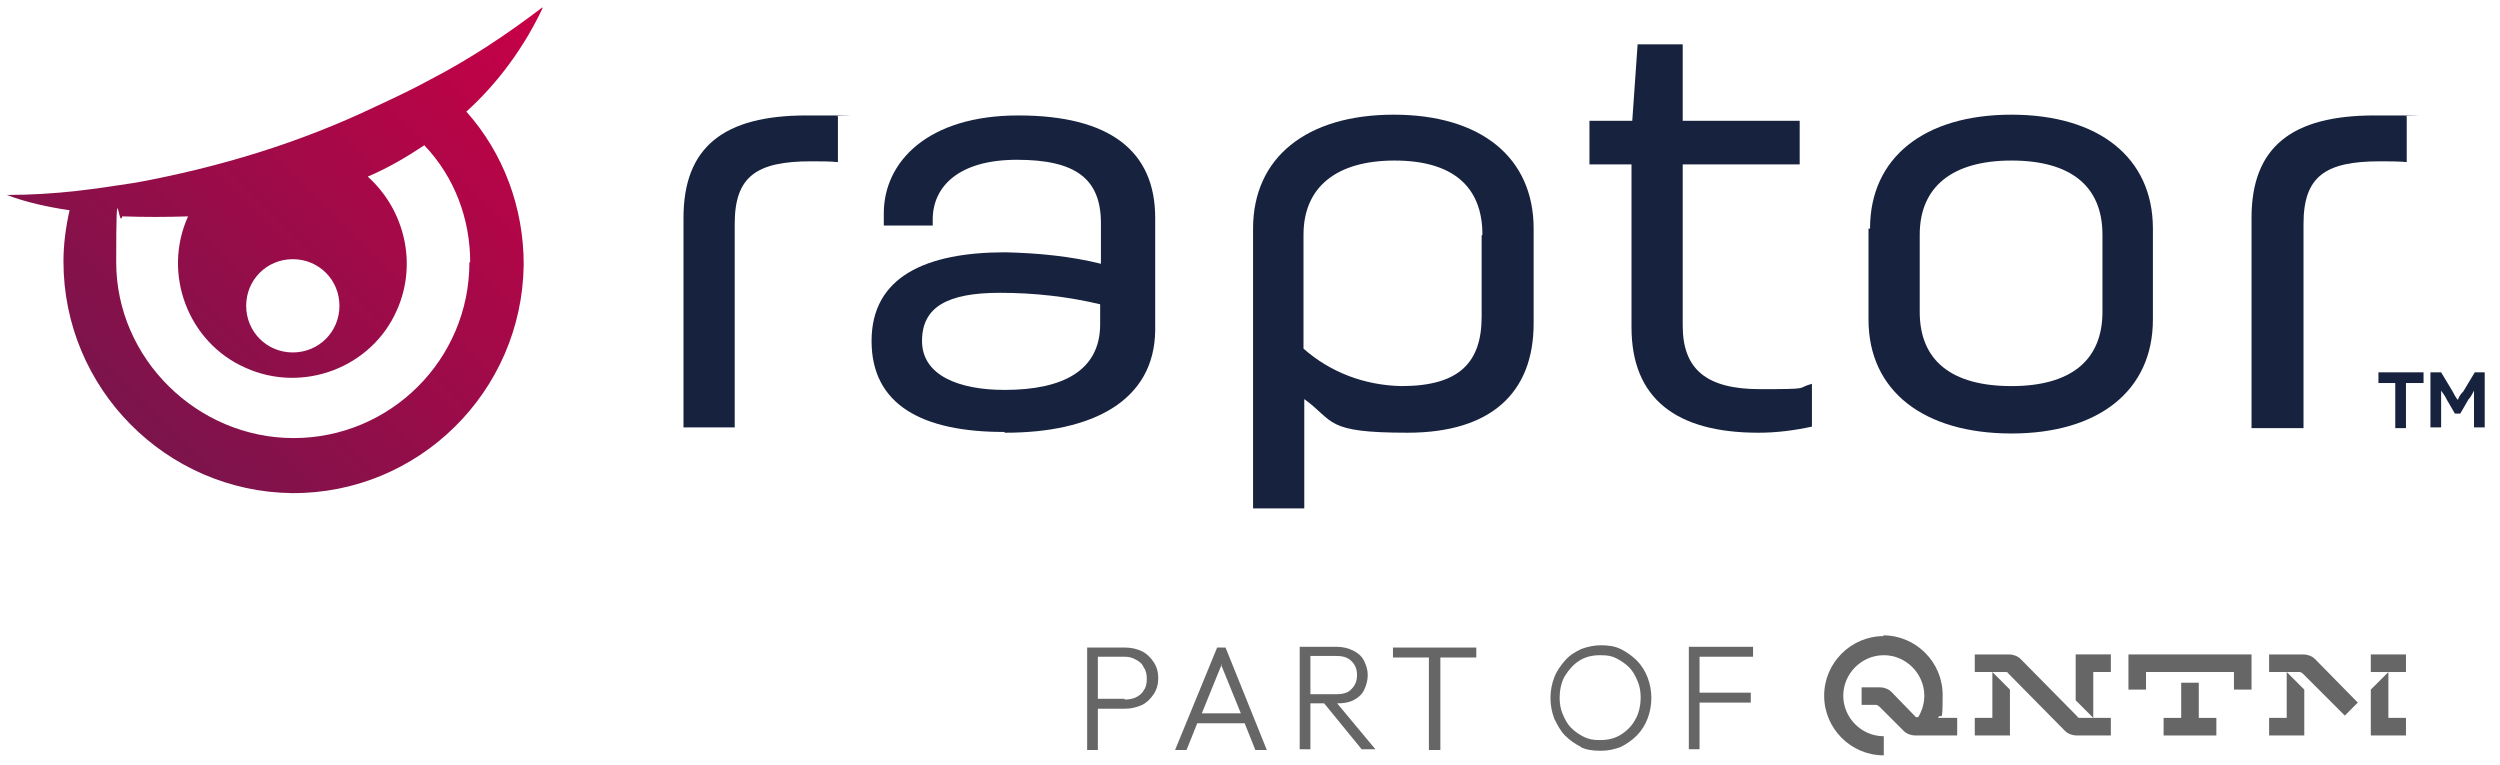 <?xml version="1.0" standalone="no"?>
<!DOCTYPE svg PUBLIC "-//W3C//DTD SVG 1.1//EN" "http://www.w3.org/Graphics/SVG/1.1/DTD/svg11.dtd">
<svg xmlns="http://www.w3.org/2000/svg" xmlns:xlink="http://www.w3.org/1999/xlink" id="Layer_1" data-name="Layer 1" version="1.1" viewBox="0 0 327 100" width="327" height="100"><defs><style> .cls-1 { fill: #17233e; } .cls-1, .cls-2, .cls-3, .cls-4 { stroke-width: 0px; } .cls-2, .cls-3 { fill: #666; } .cls-3 { fill-rule: evenodd; } .cls-4 { fill: url(#Ikke-navngivet_forløb_5); } </style><linearGradient id="Ikke-navngivet_forløb_5" data-name="Ikke-navngivet forløb 5" x1="16.2" y1="247.3" x2="70.4" y2="301.5" gradientTransform="translate(0 302) scale(1 -1)" gradientUnits="userSpaceOnUse"><stop offset="0" stop-color="#7b144b"/><stop offset="1" stop-color="#c80046"/></linearGradient></defs><g><title>raptor-logo-horizontal-white-purple</title><path class="cls-1" d="M317,48.7v1.4h-2.3v5.9h-1.4v-5.9h-2.2v-1.4h5.9Z"/><path class="cls-1" d="M325,48.7v7.2h-1.4v-4.8h0s-.5,1-.7,1.1l-1.1,1.9h-.7l-1.1-1.9c-.1-.3-.7-1.1-.7-1.1h0v4.8h-1.4v-7.2h1.4l1.5,2.5c.5,1,.7,1.1.7,1.1h0c.1-.4.4-.8.7-1.1l1.5-2.5h1.2Z"/><path class="cls-1" d="M109.6,21.2c-1-.1-2.5-.1-3.5-.1-7.2,0-10,2-10,8.2v26.6h-6.7v-27.4c0-9.3,5.3-13.4,16.1-13.4s2.7,0,4.1.1v6Z"/><path class="cls-1" d="M131.3,56.5c-10.6,0-17.3-3.5-17.3-11.9s7.1-11.6,17.5-11.6c4.2.1,8.5.5,12.5,1.5v-5.3c0-5.9-3.4-8.3-11-8.3s-11,3.5-11,7.8v.8h-6.4v-1.6c0-6.7,5.7-12.8,17.6-12.8s17.9,4.6,17.9,13.4v14.7c-.1,9.3-8.3,13.4-19.6,13.4ZM131.4,51c7.6,0,12.5-2.5,12.5-8.6v-2.6c-4.2-1-8.6-1.5-13.1-1.5-6.8,0-10.2,1.8-10.2,6.3s4.8,6.4,10.8,6.4h0Z"/><path class="cls-1" d="M200.6,29.9v12.4c0,9.1-5.6,14.3-16.5,14.3s-9.5-1.5-13.5-4.4v14.3h-6.7V29.9c0-9.3,7-14.9,18.4-14.9s18.3,5.6,18.3,14.9ZM193.9,30.7c0-6.4-4-9.7-11.5-9.7s-11.9,3.4-11.9,9.7v14.9c3.5,3.1,8,4.8,12.8,4.9,7.6,0,10.5-3.1,10.5-9.1v-10.6Z"/><path class="cls-1" d="M213.4,21.5h-5.5v-5.7h5.6l.7-10h5.9v10h15.3v5.7h-15.3v21.1c0,5.7,3.1,8.3,10.1,8.3s4.6-.1,6.8-.7v5.6c-2.3.5-4.6.8-7,.8-10.8,0-16.6-4.5-16.6-13.8v-21.4Z"/><path class="cls-1" d="M244.6,29.9c0-9.3,7.1-14.9,18.5-14.9s18.5,5.6,18.5,14.9v11.9c0,9.3-7.1,14.9-18.5,14.9s-18.7-5.5-18.7-14.9v-11.9h.1ZM251.1,40.8c0,6.4,4.2,9.7,12,9.7s11.9-3.4,11.9-9.7v-10.1c0-6.4-4.2-9.7-11.9-9.7s-12,3.4-12,9.7v10.1Z"/><path class="cls-1" d="M314.8,21.2c-1-.1-2.5-.1-3.5-.1-7.2,0-10,2-10,8.2v26.7h-6.8v-27.5c0-9.3,5.3-13.4,16.1-13.4s2.7,0,4.2.1v6Z"/><path class="cls-4" d="M70.9,1c-4.6,3.5-9.4,6.7-14.6,9.4-2.2,1.2-4.5,2.3-7.1,3.5-10,4.8-20.6,8-31.5,10-2.6.4-5.2.8-7.9,1.1s-5.9.5-8.9.5c2.6,1,5.5,1.6,8.2,2-.5,2.2-.8,4.5-.8,6.7,0,16.6,13.4,30.1,29.9,30.3,16.5.1,30.1-13.2,30.3-29.9,0-7.4-2.6-14.5-7.5-20,4.2-3.8,7.6-8.5,10-13.6ZM38.3,33.9c3.4,0,6.1,2.7,6.1,6.1s-2.7,6.1-6.1,6.1-6.1-2.7-6.1-6.1h0c0-3.4,2.7-6.1,6.1-6.1h0ZM61.4,34.3c0,12.8-10.4,23-23,23s-23.2-10.4-23.2-23,.3-4.1.8-6c2.9.1,5.7.1,8.6,0-3.4,7.5,0,16.5,7.5,19.8,7.5,3.4,16.5,0,19.8-7.5,2.7-6,1.1-13.1-3.8-17.5,2.6-1.1,5-2.5,7.4-4.1,4,4.2,6,9.7,6,15.3Z"/></g><path class="cls-2" d="M246.3,83.1c4.3,0,7.8,3.5,7.8,7.8s-.2,2.1-.6,3h2.5v2.3h-5.5c-.5,0-1.1-.2-1.5-.6l-3.2-3.2c-.1-.1-.3-.2-.4-.2h-1.9v-2.3h2.4c.5,0,1.1.2,1.5.6l3.2,3.3c0,0,.2,0,.3,0,.5-.8.8-1.8.8-2.8,0-2.9-2.4-5.3-5.3-5.3s-5.3,2.4-5.3,5.3,2.4,5.3,5.3,5.3v2.5c-4.3,0-7.8-3.5-7.8-7.8s3.5-7.8,7.8-7.8Z"/><path class="cls-3" d="M206.7,97.7c.8.4,1.7.5,2.7.5s1.8-.2,2.6-.5c.8-.4,1.5-.9,2.1-1.5.6-.6,1.1-1.4,1.4-2.2.3-.8.5-1.7.5-2.7s-.2-1.9-.5-2.7c-.3-.8-.8-1.6-1.4-2.2s-1.3-1.1-2.1-1.5c-.8-.4-1.7-.5-2.6-.5s-1.8.2-2.6.5c-.8.4-1.5.8-2.1,1.5s-1.1,1.4-1.4,2.2c-.3.8-.5,1.7-.5,2.7s.2,1.9.5,2.7c.4.8.8,1.6,1.4,2.2.6.6,1.3,1.1,2.1,1.5ZM212,96.1c-.8.5-1.7.7-2.7.7s-1.4-.1-2.1-.4c-.6-.3-1.2-.7-1.7-1.2-.5-.5-.8-1.1-1.1-1.8-.3-.7-.4-1.4-.4-2.2s.2-2,.7-2.8c.5-.8,1.1-1.5,1.9-2,.8-.5,1.7-.7,2.7-.7s1.5.1,2.1.4c.6.3,1.2.7,1.7,1.2.5.5.8,1.1,1.1,1.8.3.7.4,1.4.4,2.2s-.2,2-.7,2.8c-.4.8-1.1,1.5-1.9,2Z"/><path class="cls-3" d="M143.6,98.1v-5.4h3.6c.8,0,1.5-.2,2.2-.5.6-.3,1.1-.8,1.5-1.4.4-.6.6-1.3.6-2.1s-.2-1.5-.6-2.1c-.4-.6-.9-1.1-1.5-1.4-.6-.3-1.4-.5-2.2-.5h-5v13.4h1.4ZM147.1,91.4h-3.5v-5.5h3.5c.5,0,1,.1,1.5.4.4.2.8.5,1,1,.3.4.4.9.4,1.5s-.1,1.1-.4,1.5c-.2.4-.6.7-1,.9-.4.2-.9.3-1.5.3Z"/><path class="cls-3" d="M153.7,98.1l5.5-13.4h1.1l5.4,13.4h-1.5l-1.4-3.5h-6.2l-1.4,3.5h-1.5ZM159.7,86.9l2.6,6.4h-5.1l2.6-6.4Z"/><path class="cls-3" d="M171.4,92v6h-1.4v-13.4h4.8c.9,0,1.6.2,2.2.5.6.3,1.1.7,1.4,1.3.3.6.5,1.2.5,1.9s-.2,1.4-.5,2c-.3.6-.8,1-1.4,1.3-.6.3-1.3.4-2.1.4l5,6h-1.8l-4.9-6h-1.8ZM171.4,90.8h3.4c.9,0,1.6-.2,2-.7.5-.5.7-1.1.7-1.8s-.2-1.3-.7-1.8c-.5-.5-1.1-.7-2-.7h-3.4v5Z"/><path class="cls-2" d="M186.9,98.1v-12.1h-4.7v-1.3h10.9v1.3h-4.7v12.1h-1.4Z"/><path class="cls-2" d="M220.8,84.6h8.5v1.3h-7v4.7h6.7v1.3h-6.7v6.1h-1.4v-13.4Z"/><path class="cls-2" d="M278.4,90.2h2.3v-2.3h11.5v2.3h2.3v-4.6h-16.1v4.6Z"/><path class="cls-2" d="M310.1,85.6h4.6v2.3h-4.6v-2.3Z"/><path class="cls-2" d="M312.4,87.9v6h2.3v2.3h-4.6v-6l2.3-2.3Z"/><path class="cls-2" d="M287.6,89.3h-2.3v4.6h-2.3v2.3h6.9v-2.3h-2.3v-4.6Z"/><path class="cls-2" d="M260.6,93.9h-2.3v2.3h4.6v-6l-2.3-2.3h1.7c.2,0,.3,0,.4.2l7.4,7.5c.4.4,1,.6,1.5.6h4.5s0-2.3,0-2.3h-2.3v-6h2.3v-2.3h-4.6v6l2.3,2.3h-1.7c-.2,0-.3,0-.4-.2l-7.4-7.5c-.4-.4-1-.6-1.5-.6h-4.5s0,2.3,0,2.3h2.3v6Z"/><path class="cls-2" d="M296.8,93.9h2.3v-6l2.3,2.3v6h-4.6v-2.3Z"/><path class="cls-2" d="M300.8,87.9h-4v-2.3h4.5c.5,0,1.1.2,1.5.6l5.6,5.7-1.7,1.7-5.5-5.5c-.1-.1-.3-.2-.4-.2Z"/></svg>